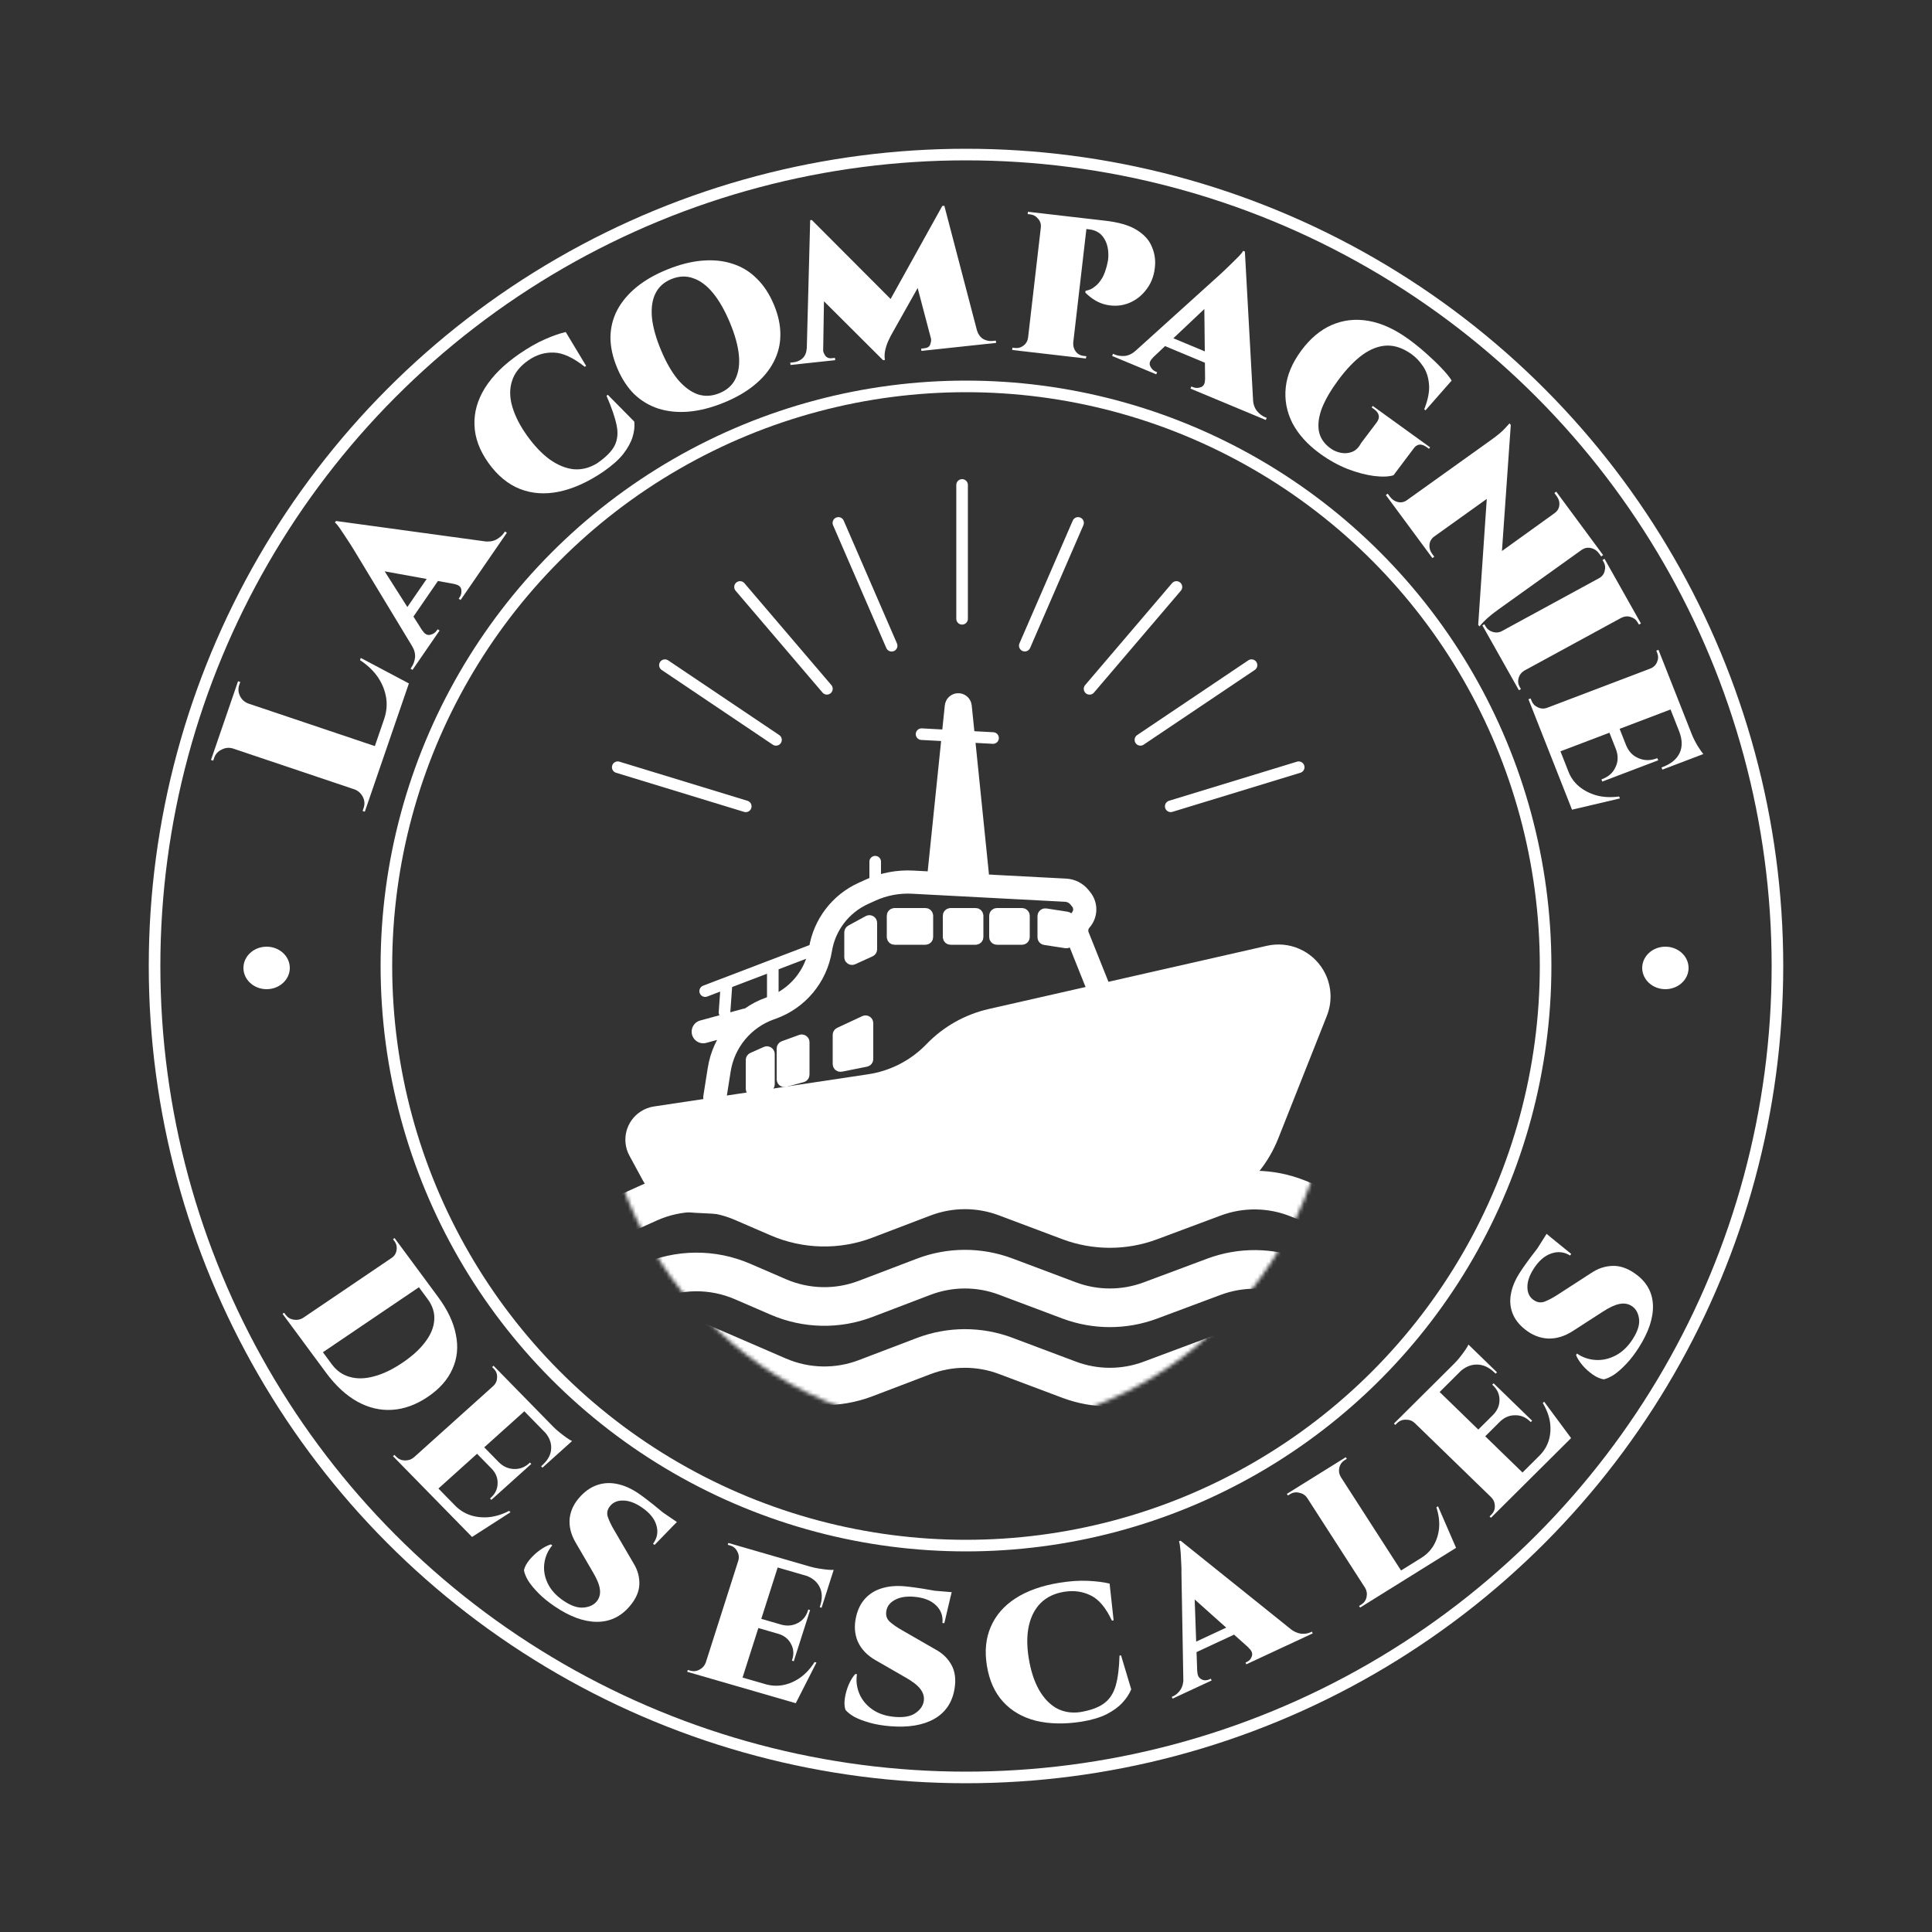 <svg width="500" height="500" viewBox="0 0 500 500" fill="none" xmlns="http://www.w3.org/2000/svg">
<rect x="0" y="0" width="500" height="500" fill="#333333" stroke="none"/>
<circle cx="250" cy="250" r="210" stroke="white" stroke-width="3" stroke-linecap="round" stroke-linejoin="round"/>
<circle cx="250" cy="250" r="150" stroke="white" stroke-width="3" stroke-linecap="round" stroke-linejoin="round"/>
<ellipse cx="69" cy="250.5" rx="6" ry="5.5" fill="white"/>
<ellipse cx="431" cy="250.5" rx="6" ry="5.5" fill="white"/>
<line x1="159.873" y1="198.555" x2="193.004" y2="208.679" stroke="white" stroke-width="3" stroke-linecap="round"/>
<line x1="172.082" y1="172.144" x2="200.828" y2="191.478" stroke="white" stroke-width="3" stroke-linecap="round"/>
<line x1="191.516" y1="151.907" x2="214.004" y2="178.259" stroke="white" stroke-width="3" stroke-linecap="round"/>
<line x1="216.973" y1="135.331" x2="230.755" y2="167.115" stroke="white" stroke-width="3" stroke-linecap="round"/>
<line x1="1.5" y1="-1.5" x2="36.143" y2="-1.5" transform="matrix(-0.956 0.292 0.292 0.956 337.975 199.551)" stroke="white" stroke-width="3" stroke-linecap="round"/>
<line x1="1.5" y1="-1.5" x2="36.143" y2="-1.5" transform="matrix(-0.83 0.558 0.558 0.83 325.975 172.551)" stroke="white" stroke-width="3" stroke-linecap="round"/>
<line x1="1.5" y1="-1.5" x2="36.143" y2="-1.5" transform="matrix(-0.649 0.761 0.761 0.649 306.574 151.739)" stroke="white" stroke-width="3" stroke-linecap="round"/>
<line x1="1.5" y1="-1.5" x2="36.143" y2="-1.5" transform="matrix(-0.398 0.917 0.917 0.398 280.975 134.551)" stroke="white" stroke-width="3" stroke-linecap="round"/>
<line x1="248.988" y1="125.5" x2="248.988" y2="160.143" stroke="white" stroke-width="3" stroke-linecap="round"/>
<path d="M168.93 303.924L165.535 297.669C164.107 295.04 164.958 291.754 167.482 290.148C168.153 289.721 168.906 289.439 169.693 289.321L225.14 280.983C231.534 280.021 237.431 276.975 241.916 272.318C245.885 268.196 250.973 265.324 256.553 264.056L328.546 247.694C332.987 246.685 337.572 248.66 339.889 252.581C341.536 255.369 341.802 258.762 340.608 261.772L328.01 293.555C323.477 304.991 312.422 312.5 300.121 312.5H287.589C285.866 312.5 284.147 312.352 282.449 312.056L255.403 307.353C252.157 306.788 248.839 306.762 245.584 307.276L215.571 312.015C213.529 312.337 211.459 312.448 209.394 312.345L179.974 310.874C175.332 310.642 171.147 308.008 168.93 303.924Z" fill="white" stroke="white" stroke-width="6" stroke-linecap="round"/>
<path d="M185 284L186.133 276.826C187.284 269.537 192.328 263.461 199.281 260.989L199.728 260.83C206.372 258.468 211.204 252.676 212.337 245.716V245.716C213.376 239.333 217.536 233.893 223.422 231.217L225.329 230.351C228.726 228.806 232.446 228.102 236.173 228.299L275.78 230.383C277.192 230.457 278.505 231.132 279.389 232.236L279.829 232.787C281.083 234.354 281.025 236.597 279.691 238.097V238.097C278.655 239.263 278.366 240.915 278.946 242.364L284 255" stroke="white" stroke-width="6" stroke-linecap="round"/>
<path d="M182 267L193 264" stroke="white" stroke-width="6" stroke-linecap="round"/>
<path d="M188 255L187.5 262M200 250V260.5M182.5 256.5L210 246M226.5 223V227.5" stroke="white" stroke-width="3" stroke-linecap="round"/>
<path d="M224.761 238.403L220.261 240.858C220.1 240.945 220 241.114 220 241.297V247.723C220 248.087 220.376 248.329 220.707 248.179L225.207 246.133C225.385 246.052 225.5 245.874 225.5 245.678V238.842C225.5 238.463 225.094 238.222 224.761 238.403Z" fill="white" stroke="white" stroke-width="3" stroke-linecap="round"/>
<path d="M239.5 236.5H231.5C231.224 236.5 231 236.724 231 237V242.5C231 242.776 231.224 243 231.5 243H239.5C239.776 243 240 242.776 240 242.5V237C240 236.724 239.776 236.5 239.5 236.5Z" fill="white"/>
<path d="M252.5 236.5H246C245.724 236.5 245.5 236.724 245.5 237V242.5C245.5 242.776 245.724 243 246 243H252.5C252.776 243 253 242.776 253 242.5V237C253 236.724 252.776 236.5 252.5 236.5Z" fill="white"/>
<path d="M257.5 242.5V237C257.5 236.724 257.724 236.5 258 236.5H264.5C264.776 236.5 265 236.724 265 237V242.5C265 242.776 264.776 243 264.5 243H258C257.724 243 257.5 242.776 257.5 242.5Z" fill="white"/>
<path d="M270 242.571V237.083C270 236.776 270.273 236.542 270.576 236.589L276.076 237.435C276.32 237.472 276.5 237.682 276.5 237.929V243.417C276.5 243.724 276.227 243.958 275.924 243.911L270.424 243.065C270.18 243.028 270 242.818 270 242.571Z" fill="white"/>
<path d="M239.5 236.5H231.5C231.224 236.5 231 236.724 231 237V242.5C231 242.776 231.224 243 231.5 243H239.5C239.776 243 240 242.776 240 242.5V237C240 236.724 239.776 236.5 239.5 236.5Z" stroke="white" stroke-width="3" stroke-linecap="round"/>
<path d="M252.5 236.5H246C245.724 236.5 245.5 236.724 245.5 237V242.5C245.5 242.776 245.724 243 246 243H252.5C252.776 243 253 242.776 253 242.5V237C253 236.724 252.776 236.5 252.5 236.5Z" stroke="white" stroke-width="3" stroke-linecap="round"/>
<path d="M257.5 242.5V237C257.5 236.724 257.724 236.5 258 236.5H264.5C264.776 236.5 265 236.724 265 237V242.5C265 242.776 264.776 243 264.5 243H258C257.724 243 257.5 242.776 257.5 242.5Z" stroke="white" stroke-width="3" stroke-linecap="round"/>
<path d="M270 242.571V237.083C270 236.776 270.273 236.542 270.576 236.589L276.076 237.435C276.32 237.472 276.5 237.682 276.5 237.929V243.417C276.5 243.724 276.227 243.958 275.924 243.911L270.424 243.065C270.18 243.028 270 242.818 270 242.571Z" stroke="white" stroke-width="3" stroke-linecap="round"/>
<path d="M217 275.39V267.818C217 267.624 217.113 267.447 217.289 267.365L223.789 264.332C224.12 264.177 224.5 264.419 224.5 264.785V274.09C224.5 274.328 224.332 274.534 224.098 274.58L217.598 275.88C217.289 275.942 217 275.706 217 275.39Z" fill="white"/>
<path d="M202.5 279.345V271.35C202.5 271.14 202.632 270.952 202.829 270.88L207.329 269.244C207.655 269.125 208 269.367 208 269.714V278.118C208 278.344 207.849 278.541 207.632 278.6L203.132 279.828C202.813 279.915 202.5 279.675 202.5 279.345Z" fill="white"/>
<path d="M194.5 281.806V274.325C194.5 274.127 194.616 273.948 194.797 273.868L198.297 272.312C198.628 272.166 199 272.408 199 272.769V280.64C199 280.855 198.862 281.046 198.658 281.114L195.158 282.281C194.834 282.389 194.5 282.148 194.5 281.806Z" fill="white"/>
<path d="M217 275.39V267.818C217 267.624 217.113 267.447 217.289 267.365L223.789 264.332C224.12 264.177 224.5 264.419 224.5 264.785V274.09C224.5 274.328 224.332 274.534 224.098 274.58L217.598 275.88C217.289 275.942 217 275.706 217 275.39Z" stroke="white" stroke-width="3" stroke-linecap="round"/>
<path d="M202.5 279.345V271.35C202.5 271.14 202.632 270.952 202.829 270.88L207.329 269.244C207.655 269.125 208 269.367 208 269.714V278.118C208 278.344 207.849 278.541 207.632 278.6L203.132 279.828C202.813 279.915 202.5 279.675 202.5 279.345Z" stroke="white" stroke-width="3" stroke-linecap="round"/>
<path d="M194.5 281.806V274.325C194.5 274.127 194.616 273.948 194.797 273.868L198.297 272.312C198.628 272.166 199 272.408 199 272.769V280.64C199 280.855 198.862 281.046 198.658 281.114L195.158 282.281C194.834 282.389 194.5 282.148 194.5 281.806Z" stroke="white" stroke-width="3" stroke-linecap="round"/>
<path d="M243.054 225.95L247.5 182.848C247.562 182.249 248.434 182.25 248.495 182.848L252.941 226.419C252.972 226.724 252.723 226.985 252.417 226.969L243.525 226.501C243.239 226.486 243.025 226.235 243.054 225.95Z" fill="white" stroke="white" stroke-width="6" stroke-linecap="round"/>
<path d="M238.5 190L257 191" stroke="white" stroke-width="3" stroke-linecap="round"/>
<mask id="mask0_3_116" style="mask-type:alpha" maskUnits="userSpaceOnUse" x="155" y="175" width="190" height="195">
<ellipse cx="250" cy="272.5" rx="95" ry="97.5" fill="#D9D9D9"/>
</mask>
<g mask="url(#mask0_3_116)">
<path d="M180 346.908L201.429 356.177C208.608 359.282 216.715 359.461 224.023 356.676L239.041 350.952C245.878 348.346 253.432 348.329 260.281 350.903L276.678 357.066C283.46 359.615 290.936 359.624 297.724 357.09L325 346.908" stroke="white" stroke-width="10" stroke-linecap="round"/>
<path d="M148.75 340.493L167.914 331.839C175.612 328.363 184.419 328.293 192.171 331.646L201.429 335.651C208.608 338.756 216.715 338.935 224.023 336.149L239.041 330.425C245.878 327.82 253.432 327.802 260.281 330.377L276.678 336.54C283.46 339.089 290.936 339.097 297.724 336.563L314.189 330.417C321.148 327.82 328.823 327.896 335.729 330.632L360.625 340.493" stroke="white" stroke-width="10" stroke-linecap="round"/>
<path d="M148.75 319.967L167.914 311.313C175.612 307.837 184.419 307.767 192.171 311.12L201.429 315.124C208.608 318.229 216.715 318.408 224.023 315.623L239.041 309.899C245.878 307.293 253.432 307.276 260.281 309.85L276.678 316.013C283.46 318.563 290.936 318.571 297.724 316.037L314.189 309.891C321.148 307.293 328.823 307.37 335.729 310.105L360.625 319.967" stroke="white" stroke-width="10" stroke-linecap="round"/>
</g>
<path d="M60.104 180.671L99.911 194.064L95.914 205.696L56.106 192.304L60.104 180.671ZM102.081 178.335L105.761 177.041L99.853 194.234L96.953 193.258L102.081 178.335ZM93.367 170.275L105.819 176.87L101.608 189.127L99.409 186.108C100.033 184.293 100.214 182.475 99.95 180.656C99.662 178.787 98.961 177.011 97.848 175.328C96.697 173.632 95.138 172.137 93.172 170.843L93.367 170.275ZM91.821 204.129L95.973 205.526L94.413 210.065L93.844 209.874C93.844 209.874 93.883 209.76 93.961 209.533C94.052 209.269 94.097 209.136 94.097 209.136C94.436 208.153 94.38 207.206 93.932 206.295C93.458 205.334 92.735 204.669 91.763 204.299L91.821 204.129ZM60.316 193.53L60.258 193.7C59.259 193.407 58.295 193.504 57.366 193.993C56.411 194.432 55.765 195.143 55.427 196.127C55.427 196.127 55.382 196.259 55.291 196.524C55.213 196.751 55.174 196.864 55.174 196.864L54.605 196.673L56.165 192.134L60.316 193.53ZM64.196 182.238L60.045 180.842L61.605 176.302L62.174 176.493C62.161 176.531 62.115 176.664 62.037 176.891C61.959 177.118 61.92 177.231 61.92 177.231C61.582 178.215 61.65 179.187 62.123 180.148C62.572 181.059 63.282 181.699 64.255 182.068L64.196 182.238Z" fill="white"/>
<path d="M86.954 134.832L128.955 140.575L121.234 151.795L96.243 147.262L86.954 134.832ZM109.328 163.173C109.909 164.092 110.574 164.465 111.324 164.293C112.073 164.121 112.641 163.755 113.026 163.195L113.264 162.849L113.763 163.183L106.757 173.365L106.258 173.031C106.258 173.031 106.304 172.965 106.394 172.834C106.485 172.702 106.53 172.636 106.53 172.636C106.984 171.977 107.277 171.162 107.41 170.193C107.51 169.201 107.243 168.179 106.607 167.127L109.328 163.173ZM86.954 134.832L94.547 139.989L111.335 166.394L108.58 170.398L91.543 142.238C91.302 141.883 90.989 141.385 90.606 140.743C90.189 140.079 89.739 139.392 89.255 138.684C88.761 137.92 88.295 137.222 87.855 136.591C87.416 135.959 87.024 135.505 86.681 135.227L86.954 134.832ZM112.364 147.011L114.608 148.513L106.139 160.821L103.896 159.319L112.364 147.011ZM117.592 151.161L125.21 140.089C126.458 140.251 127.531 140.103 128.429 139.645C129.293 139.165 129.952 138.595 130.406 137.936C130.406 137.936 130.451 137.87 130.542 137.739C130.633 137.607 130.678 137.541 130.678 137.541L131.176 137.875L119.205 155.274L118.706 154.94L118.978 154.545C119.364 153.984 119.499 153.329 119.384 152.578C119.27 151.828 118.672 151.355 117.592 151.161Z" fill="white"/>
<path d="M157.307 102.178L164.156 109.116C164.288 110.337 164.143 111.651 163.72 113.058C163.298 114.466 162.487 115.948 161.287 117.503C160.096 119.003 158.364 120.536 156.091 122.102C152.181 124.747 148.392 126.458 144.724 127.236C141.09 127.992 137.715 127.767 134.6 126.561C131.462 125.323 128.722 123.058 126.38 119.766C124.108 116.572 122.913 113.34 122.796 110.069C122.655 106.767 123.556 103.548 125.498 100.413C127.473 97.255 130.437 94.315 134.39 91.592C136.762 89.959 138.998 88.686 141.098 87.774C143.197 86.862 144.97 86.248 146.414 85.933L151.684 94.687L151.338 94.925C148.316 92.539 145.653 91.314 143.349 91.249C141.022 91.152 138.838 91.807 136.795 93.214C134.555 94.757 133.121 96.57 132.493 98.654C131.842 100.706 131.882 102.936 132.614 105.346C133.323 107.723 134.571 110.166 136.356 112.676C138.234 115.316 140.198 117.387 142.248 118.889C144.33 120.368 146.408 121.22 148.481 121.443C150.564 121.611 152.579 121.097 154.526 119.902C156.799 118.336 158.313 116.807 159.068 115.316C159.833 113.769 160 112.003 159.569 110.017C159.148 107.976 158.279 105.442 156.961 102.416L157.307 102.178Z" fill="white"/>
<path d="M172.735 69.725C175.925 68.439 178.925 67.681 181.735 67.454C184.582 67.212 187.185 67.477 189.546 68.25C191.944 69.008 194.036 70.277 195.821 72.059C197.644 73.825 199.134 76.092 200.291 78.86C201.433 81.591 201.988 84.213 201.956 86.728C201.945 89.19 201.358 91.518 200.195 93.713C199.069 95.892 197.407 97.878 195.208 99.67C193.047 101.447 190.371 102.979 187.181 104.266C184.027 105.538 181.027 106.295 178.181 106.537C175.371 106.765 172.767 106.499 170.369 105.742C168.009 104.969 165.925 103.717 164.117 101.988C162.332 100.207 160.868 97.951 159.726 95.22C158.569 92.452 157.988 89.819 157.983 87.319C158.015 84.805 158.594 82.458 159.72 80.279C160.884 78.084 162.546 76.099 164.707 74.321C166.906 72.529 169.582 70.997 172.735 69.725ZM186.139 101.775C188.105 100.982 189.498 99.752 190.318 98.084C191.16 96.365 191.459 94.282 191.216 91.835C190.958 89.352 190.181 86.56 188.884 83.46C187.572 80.324 186.12 77.783 184.526 75.838C182.932 73.893 181.228 72.618 179.414 72.013C177.622 71.355 175.743 71.423 173.777 72.216C171.848 72.994 170.462 74.243 169.621 75.962C168.801 77.63 168.501 79.713 168.723 82.211C168.981 84.695 169.766 87.505 171.078 90.642C172.374 93.742 173.819 96.264 175.413 98.209C177.028 100.102 178.732 101.377 180.524 102.034C182.338 102.639 184.21 102.553 186.139 101.775Z" fill="white"/>
<path d="M243.857 53.308L245.196 60.828L230.531 86.901C230.531 86.901 230.369 87.241 230.043 87.919C229.713 88.558 229.422 89.354 229.168 90.306C228.914 91.259 228.861 92.21 229.009 93.159L228.532 93.211L224.613 87.959L243.857 53.308ZM209.826 90.149L210.247 93.846L204.58 94.454L204.512 93.858C204.551 93.853 204.691 93.838 204.929 93.813C205.168 93.787 205.287 93.774 205.287 93.774C206.242 93.672 207.048 93.324 207.705 92.731C208.357 92.097 208.706 91.275 208.752 90.265L209.826 90.149ZM213.023 90.651C213.02 90.973 213.191 91.418 213.537 91.984C213.923 92.546 214.494 92.786 215.25 92.705L216.085 92.615L216.153 93.212L212.454 93.609L212.725 90.683L213.023 90.651ZM209.673 56.977L210.091 56.932L213.47 63.811L212.991 93.551L208.696 94.012L209.673 56.977ZM210.091 56.932L231.357 78.244L228.532 93.211L210.55 75.288L210.091 56.932ZM244.394 53.251L253.797 89.171L241.686 90.471L237.434 74.333L243.857 53.308L244.394 53.251ZM251.706 85.655L252.839 85.533C253.151 86.505 253.677 87.233 254.416 87.717C255.191 88.157 256.016 88.33 256.891 88.236C256.891 88.236 257.03 88.221 257.308 88.191C257.587 88.161 257.726 88.146 257.726 88.146L257.794 88.742L252.126 89.351L251.706 85.655ZM240.943 87.654L241.241 87.623L242.164 90.42L238.465 90.817L238.397 90.221L239.232 90.131C240.067 90.041 240.573 89.706 240.748 89.124C240.959 88.498 241.024 88.008 240.943 87.654Z" fill="white"/>
<path d="M280.872 56.523L286.058 57.122C289.515 57.522 292.184 58.293 294.065 59.437C295.945 60.581 297.238 61.938 297.942 63.509C298.685 65.085 299.02 66.714 298.946 68.397C298.825 70.839 298.141 72.914 296.896 74.623C295.691 76.336 294.157 77.588 292.294 78.379C290.475 79.135 288.541 79.314 286.494 78.916C284.485 78.523 282.615 77.462 280.883 75.731L280.938 75.254C280.938 75.254 281.062 75.228 281.309 75.176C281.557 75.124 281.871 75.02 282.252 74.863C282.677 74.67 283.113 74.378 283.561 73.987C284.049 73.601 284.513 73.07 284.953 72.397C285.433 71.727 285.837 70.848 286.165 69.758C286.348 69.216 286.492 68.668 286.596 68.117C286.74 67.57 286.815 67.095 286.822 66.693C286.937 64.653 286.567 62.98 285.712 61.673C284.901 60.331 283.621 59.559 281.873 59.356L281.038 59.26C281.038 59.26 281.024 59.037 280.995 58.591C280.966 58.144 280.937 57.698 280.909 57.252C280.884 56.766 280.872 56.523 280.872 56.523ZM281.468 56.592L277.327 92.353L265.645 91.002L269.786 55.241L281.468 56.592ZM266.252 87.328L265.704 91.009L261.949 90.575L262.018 89.979C262.098 89.988 262.197 90 262.316 90.014C262.475 90.032 262.595 90.046 262.674 90.055C263.509 90.151 264.258 89.936 264.923 89.409C265.588 88.882 265.972 88.181 266.073 87.307L266.252 87.328ZM269.477 58.95L269.358 58.937C269.464 58.023 269.231 57.251 268.66 56.621C268.133 55.956 267.452 55.575 266.618 55.479C266.538 55.47 266.419 55.456 266.26 55.438C266.141 55.424 266.041 55.413 265.962 55.403L266.031 54.807L269.786 55.241L269.477 58.95ZM277.636 88.644L277.755 88.657C277.693 89.536 277.906 90.306 278.394 90.966C278.881 91.626 279.582 92.009 280.495 92.115C280.575 92.124 280.674 92.136 280.793 92.15C280.952 92.168 281.072 92.182 281.151 92.191L281.022 92.78L277.267 92.346L277.636 88.644Z" fill="white"/>
<path d="M322.176 65.101L324.49 107.08L311.918 101.84L311.645 76.637L322.176 65.101ZM298.394 92.564C297.595 93.315 297.352 94.037 297.665 94.731C297.978 95.424 298.448 95.902 299.076 96.163L299.464 96.325L299.228 96.877L287.819 92.122L288.055 91.57C288.055 91.57 288.129 91.601 288.276 91.663C288.424 91.724 288.498 91.755 288.498 91.755C289.236 92.063 290.098 92.184 291.083 92.117C292.084 92.014 293.044 91.548 293.963 90.718L298.394 92.564ZM322.176 65.101L318.519 73.521L295.588 95.165L291.102 93.295L315.722 71.056C316.027 70.749 316.46 70.345 317.022 69.843C317.6 69.303 318.194 68.728 318.803 68.115C319.465 67.481 320.066 66.886 320.607 66.332C321.148 65.777 321.524 65.305 321.733 64.916L322.176 65.101ZM314.963 92.254L313.904 94.738L300.114 88.991L301.173 86.507L314.963 92.254ZM311.852 98.173L324.258 103.343C324.335 104.588 324.686 105.601 325.31 106.381C325.949 107.124 326.638 107.65 327.377 107.958C327.377 107.958 327.451 107.988 327.598 108.05C327.746 108.112 327.82 108.142 327.82 108.142L327.584 108.694L308.09 100.57L308.325 100.018L308.768 100.203C309.396 100.464 310.07 100.463 310.791 100.201C311.512 99.938 311.866 99.262 311.852 98.173Z" fill="white"/>
<path d="M364.472 87.727C365.964 88.803 367.461 90.008 368.963 91.339C370.498 92.694 371.867 94.003 373.071 95.267C374.275 96.53 375.147 97.604 375.687 98.487L368.927 106.186L368.587 105.94C369.6 103.367 370.009 101.171 369.814 99.353C369.643 97.503 369.117 95.964 368.235 94.735C367.41 93.498 366.446 92.482 365.344 91.686C363.203 90.141 361.07 89.39 358.946 89.435C356.853 89.502 354.743 90.298 352.617 91.821C350.546 93.336 348.462 95.506 346.365 98.333C344.458 100.903 343.056 103.295 342.16 105.509C341.296 107.746 341.018 109.765 341.325 111.566C341.657 113.334 342.666 114.827 344.352 116.045C345.163 116.63 346.072 117.015 347.08 117.201C348.089 117.386 349.054 117.293 349.976 116.923C350.898 116.553 351.648 115.811 352.225 114.699L356.278 109.337C356.755 108.695 356.934 108.085 356.816 107.506C356.697 106.927 356.314 106.403 355.665 105.935L354.984 105.444L355.27 105.058L370.108 115.77L369.821 116.155L369.238 115.734C367.811 114.704 366.653 114.854 365.764 116.186L360.638 122.993C359.402 123.383 357.712 123.445 355.568 123.18C353.48 122.906 351.212 122.305 348.764 121.376C346.339 120.414 343.975 119.103 341.673 117.44C338.43 115.099 336.033 112.456 334.482 109.512C332.988 106.558 332.411 103.478 332.75 100.269C333.089 97.061 334.438 93.867 336.798 90.687C339.11 87.571 341.738 85.373 344.68 84.093C347.678 82.805 350.851 82.456 354.198 83.047C357.544 83.638 360.969 85.198 364.472 87.727Z" fill="white"/>
<path d="M390.988 109.993L387.679 157.213L382.557 161.689L385.768 114.539L390.988 109.993ZM364.218 129.591L361.29 131.686L358.652 128.114L359.14 127.765C359.14 127.765 359.235 127.894 359.425 128.151C359.615 128.409 359.71 128.537 359.71 128.537C360.257 129.277 360.948 129.742 361.784 129.931C362.619 130.12 363.395 129.958 364.111 129.446L364.218 129.591ZM371.098 138.905C370.406 139.449 370.023 140.142 369.947 140.983C369.872 141.823 370.096 142.597 370.619 143.305C370.619 143.305 370.714 143.434 370.904 143.691C371.094 143.949 371.189 144.077 371.189 144.077L370.701 144.427L368.099 140.903L371.027 138.809L371.098 138.905ZM390.988 109.993L387.786 126.964L368.17 141L361.183 131.541L385.922 113.839C387.581 112.652 388.779 111.648 389.514 110.826C390.283 109.981 390.667 109.559 390.667 109.559L390.988 109.993ZM412.313 140.176L387.769 157.738C386.598 158.576 385.641 159.334 384.899 160.013C384.19 160.668 383.676 161.184 383.357 161.559C383.038 161.935 382.878 162.123 382.878 162.123L382.557 161.689L386.588 144.124L405.29 130.669L412.313 140.176ZM409.314 142.175L412.242 140.08L414.88 143.651L414.392 144C414.392 144 414.285 143.855 414.071 143.566C413.881 143.308 413.786 143.18 413.786 143.18C413.263 142.472 412.584 142.023 411.748 141.835C410.912 141.646 410.125 141.791 409.385 142.271L409.314 142.175ZM402.362 132.764C403.078 132.251 403.473 131.575 403.549 130.734C403.648 129.926 403.424 129.152 402.877 128.412C402.877 128.412 402.77 128.267 402.556 127.977C402.366 127.72 402.271 127.591 402.271 127.591L402.759 127.242L405.397 130.813L402.469 132.908L402.362 132.764Z" fill="white"/>
<path d="M422.847 158.117L391.229 175.33L385.459 165.083L417.077 147.87L422.847 158.117ZM388.815 163.462L385.547 165.24L383.634 161.842L384.161 161.555C384.161 161.555 384.21 161.642 384.308 161.817C384.406 161.991 384.465 162.095 384.485 162.13C384.877 162.827 385.484 163.294 386.305 163.53C387.146 163.8 387.953 163.725 388.726 163.305L388.815 163.462ZM394.438 173.447L394.497 173.552C393.743 174.007 393.25 174.64 393.018 175.45C392.785 176.259 392.875 177.03 393.287 177.762C393.287 177.762 393.336 177.849 393.434 178.023C393.533 178.198 393.592 178.302 393.611 178.337L393.084 178.624L391.171 175.226L394.438 173.447ZM419.521 159.791L422.788 158.012L424.673 161.358L424.146 161.645C424.146 161.645 424.097 161.558 423.999 161.384C423.92 161.244 423.871 161.157 423.851 161.122C423.439 160.39 422.822 159.906 422.001 159.671C421.215 159.416 420.408 159.491 419.58 159.896L419.521 159.791ZM413.898 149.805L413.81 149.649C414.618 149.209 415.111 148.576 415.289 147.751C415.521 146.941 415.441 146.188 415.049 145.49C415.029 145.456 414.97 145.351 414.872 145.177C414.774 145.003 414.725 144.915 414.725 144.915L415.252 144.628L417.165 148.027L413.898 149.805Z" fill="white"/>
<path d="M434.915 182.631L401.265 195.425L396.95 184.486L430.599 171.692L434.915 182.631ZM408.491 206.221L406.792 209.435L401.221 195.314L403.801 194.333L408.491 206.221ZM423.251 199.005L420.615 200.007L416.476 189.514L419.112 188.512L423.251 199.005ZM439.979 195.469L437.399 196.449L432.291 183.501L434.871 182.52L439.979 195.469ZM419.23 206.631L406.836 209.546L402.74 199.165L405.959 199.803C406.531 201.254 407.429 202.495 408.654 203.528C409.93 204.583 411.439 205.357 413.181 205.85C414.961 206.329 416.911 206.422 419.031 206.129L419.23 206.631ZM420.727 199.964L414.67 202.267L414.45 201.709L414.674 201.624C416.319 200.998 417.46 199.965 418.096 198.526C418.784 197.109 418.824 195.575 418.215 193.923L418.327 193.88L420.727 199.964ZM429.14 196.766L423.139 199.047L420.739 192.964L420.851 192.921C421.534 194.544 422.616 195.652 424.097 196.244C425.592 196.874 427.162 196.876 428.807 196.25L428.92 196.208L429.14 196.766ZM437.511 196.407L430.221 199.179L430 198.621L430.281 198.514C432.449 197.69 433.912 196.492 434.668 194.921C435.424 193.349 435.402 191.496 434.603 189.361L434.715 189.318L437.511 196.407ZM440.82 195.149L439.474 195.661L437.799 189.943C438.196 190.948 438.707 191.973 439.335 193.018C440.014 194.086 440.509 194.796 440.82 195.149ZM400.493 183.331L396.994 184.597L395.562 180.969L396.123 180.756C396.123 180.756 396.16 180.849 396.233 181.035C396.307 181.221 396.351 181.333 396.365 181.37C396.674 182.152 397.218 182.715 397.999 183.06C398.795 183.442 399.604 183.476 400.427 183.164L400.493 183.331ZM427.132 173.203L427.066 173.035C427.926 172.708 428.519 172.14 428.845 171.332C429.186 170.56 429.202 169.784 428.894 169.003C428.879 168.965 428.835 168.854 428.762 168.668C428.688 168.482 428.651 168.389 428.651 168.389L429.212 168.176L430.643 171.803L427.132 173.203Z" fill="white"/>
<path d="M113.364 335.637C115.841 338.988 117.381 342.249 117.985 345.42C118.636 348.599 118.337 351.556 117.088 354.293C115.886 357.037 113.767 359.438 110.731 361.493C107.695 363.549 104.611 364.672 101.48 364.862C98.396 365.06 95.383 364.345 92.441 362.717C89.546 361.098 86.86 358.612 84.384 355.262L76.836 345.048L78.876 343.606C79.827 344.893 80.679 346.045 81.432 347.064C82.185 348.083 82.838 348.967 83.393 349.718C83.948 350.469 84.403 351.085 84.76 351.568C85.136 352.077 85.414 352.452 85.592 352.694C85.77 352.935 85.859 353.056 85.859 353.056C87.108 354.744 88.664 355.842 90.53 356.349C92.415 356.882 94.51 356.831 96.815 356.196C99.139 355.587 101.599 354.404 104.193 352.647C106.788 350.89 108.772 349.064 110.146 347.168C111.539 345.3 112.287 343.426 112.389 341.546C112.511 339.694 111.948 337.923 110.7 336.235C110.7 336.235 110.601 336.101 110.403 335.832C110.225 335.591 109.937 335.202 109.541 334.666C109.165 334.157 108.689 333.514 108.115 332.736C107.54 331.959 106.857 331.034 106.064 329.962C105.292 328.916 104.41 327.723 103.419 326.383L105.49 324.981L113.364 335.637ZM110.482 331.737L81.501 351.361L75.409 343.118L104.39 323.493L110.482 331.737ZM78.521 341.192L75.499 343.238L73.121 340.022L73.535 339.741C73.535 339.741 73.595 339.822 73.713 339.983C73.852 340.17 73.921 340.264 73.921 340.264C74.437 340.961 75.121 341.383 75.974 341.529C76.875 341.683 77.694 341.53 78.432 341.071L78.521 341.192ZM101.457 325.661L101.368 325.54C102.085 325.054 102.504 324.388 102.625 323.542C102.773 322.678 102.589 321.897 102.074 321.2C102.074 321.2 102.015 321.12 101.896 320.959C101.777 320.798 101.718 320.718 101.718 320.718L102.102 320.397L104.479 323.614L101.457 325.661Z" fill="white"/>
<path d="M137.592 363.533L111.566 386.935L104.396 379.61L130.422 356.208L137.592 363.533ZM122.555 394.521L122.057 397.655L111.461 386.828L113.357 385.123L122.555 394.521ZM133.261 382.677L131.402 384.349L123.358 376.13L125.217 374.458L133.261 382.677ZM147.384 373.539L145.488 375.244L135.591 365.131L137.487 363.426L147.384 373.539ZM132.117 391.364L122.162 397.763L114.608 390.044L117.763 389.625C118.882 390.769 120.18 391.595 121.657 392.104C123.181 392.614 124.801 392.793 126.515 392.64C128.254 392.464 130.005 391.92 131.767 391.007L132.117 391.364ZM131.476 384.282L127.163 388.16L126.814 387.803L127 387.635C128.164 386.588 128.757 385.361 128.778 383.954C128.847 382.548 128.346 381.274 127.275 380.132L127.35 380.065L131.476 384.282ZM137.499 378.866L133.187 382.744L129.06 378.527L129.134 378.461C130.255 379.558 131.561 380.131 133.052 380.178C134.543 380.226 135.859 379.714 137.001 378.643L137.15 378.509L137.499 378.866ZM145.599 375.144L140.394 379.824L140.044 379.467L140.342 379.199C141.829 377.862 142.598 376.409 142.648 374.842C142.722 373.252 142.061 371.719 140.664 370.243L140.738 370.177L145.599 375.144ZM148.053 372.937L146.975 373.907L143.117 369.179C143.63 369.703 144.204 370.218 144.837 370.723C145.495 371.252 146.118 371.721 146.706 372.133C147.295 372.544 147.744 372.812 148.053 372.937ZM107.215 377.276L104.501 379.717L101.703 376.858L102.075 376.524C102.075 376.524 102.145 376.595 102.285 376.738C102.448 376.905 102.53 376.988 102.53 376.988C103.136 377.608 103.872 377.931 104.738 377.959C105.652 377.988 106.443 377.725 107.11 377.169L107.215 377.276ZM127.813 358.755L127.708 358.648C128.329 358.045 128.641 357.316 128.645 356.463C128.696 355.61 128.418 354.874 127.812 354.255C127.812 354.255 127.731 354.172 127.567 354.005C127.428 353.862 127.358 353.791 127.358 353.791L127.729 353.456L130.527 356.315L127.813 358.755Z" fill="white"/>
<path d="M165.284 386.531C165.89 386.945 166.682 387.526 167.66 388.276C168.638 389.025 169.638 389.829 170.66 390.689C171.701 391.521 172.594 392.273 173.34 392.944C174.106 393.589 174.573 394.049 174.742 394.325L169.411 399.82L168.998 399.538C170.092 398.067 170.385 396.472 169.878 394.754C169.399 393.054 168.141 391.509 166.104 390.117C164.425 388.97 162.852 388.378 161.384 388.343C159.936 388.282 158.802 388.717 157.984 389.651C157.185 390.557 156.959 391.532 157.304 392.575C157.677 393.636 158.203 394.742 158.883 395.893L164.007 404.659C165.051 406.381 165.536 408.185 165.462 410.071C165.388 411.957 164.556 413.829 162.967 415.687C160.646 418.418 157.777 419.765 154.359 419.729C150.988 419.685 147.349 418.327 143.441 415.656C141.845 414.566 140.489 413.458 139.375 412.333C138.26 411.208 137.375 410.139 136.717 409.125C136.108 408.103 135.734 407.182 135.597 406.362C135.791 405.487 136.274 404.586 137.045 403.661C137.816 402.735 138.701 401.908 139.7 401.179C140.746 400.441 141.698 399.942 142.556 399.682L142.928 399.936C141.811 401.27 141.129 402.801 140.882 404.528C140.636 406.256 140.912 407.978 141.711 409.694C142.51 411.41 143.873 412.926 145.8 414.243C147.781 415.597 149.538 416.192 151.07 416.029C152.63 415.885 153.788 415.305 154.544 414.288C155.18 413.432 155.413 412.421 155.242 411.256C155.099 410.109 154.501 408.652 153.45 406.884L148.988 399.236C147.726 397.083 147.211 394.956 147.445 392.856C147.705 390.775 148.665 388.87 150.325 387.14C151.672 385.72 153.155 384.757 154.776 384.252C156.398 383.746 158.081 383.686 159.828 384.073C161.621 384.451 163.44 385.271 165.284 386.531ZM175.182 393.9L174.432 394.658L168.446 390.568L169.073 389.725L175.182 393.9Z" fill="white"/>
<path d="M202.038 403.236L191.394 436.578L181.549 433.728L192.193 400.386L202.038 403.236ZM204.657 437.764L205.803 440.749L191.25 436.536L192.026 434.107L204.657 437.764ZM207.923 422.11L207.162 424.492L196.116 421.294L196.876 418.913L207.923 422.11ZM215.486 407.129L214.711 409.558L201.119 405.623L201.894 403.194L215.486 407.129ZM211.3 430.269L205.947 440.791L195.573 437.788L198.077 435.859C199.614 436.304 201.145 436.383 202.671 436.096C204.239 435.787 205.722 435.141 207.12 434.158C208.528 433.143 209.761 431.8 210.819 430.13L211.3 430.269ZM207.193 424.397L205.429 429.922L204.949 429.783L205.025 429.545C205.501 428.052 205.395 426.686 204.707 425.446C204.06 424.184 202.99 423.319 201.495 422.851L201.526 422.756L207.193 424.397ZM209.656 416.68L207.892 422.206L202.225 420.565L202.255 420.47C203.77 420.874 205.181 420.727 206.488 420.03C207.795 419.333 208.671 418.234 209.115 416.732L209.176 416.541L209.656 416.68ZM214.756 409.415L212.627 416.084L212.147 415.944L212.269 415.563C212.877 413.658 212.809 412.008 212.065 410.613C211.331 409.187 209.993 408.175 208.05 407.578L208.08 407.482L214.756 409.415ZM215.76 406.271L215.319 407.653L209.627 405.433C210.331 405.636 211.083 405.802 211.882 405.929C212.713 406.066 213.484 406.168 214.197 406.235C214.91 406.303 215.431 406.315 215.76 406.271ZM182.803 430.292L181.693 433.769L177.85 432.657L178.002 432.181C178.002 432.181 178.098 432.209 178.291 432.264C178.515 432.329 178.627 432.362 178.627 432.362C179.459 432.603 180.255 432.521 181.014 432.116C181.815 431.689 182.363 431.067 182.659 430.251L182.803 430.292ZM191.227 403.904L191.083 403.863C191.314 403.028 191.217 402.236 190.791 401.489C190.407 400.719 189.799 400.213 188.967 399.972C188.967 399.972 188.855 399.94 188.631 399.875C188.438 399.819 188.342 399.791 188.342 399.791L188.494 399.315L192.337 400.427L191.227 403.904Z" fill="white"/>
<path d="M234.043 410.524C234.774 410.586 235.751 410.701 236.973 410.87C238.195 411.039 239.464 411.245 240.78 411.489C242.099 411.7 243.25 411.913 244.233 412.129C245.22 412.312 245.856 412.482 246.142 412.639L244.398 420.069L243.9 420.027C244.081 418.203 243.514 416.667 242.198 415.42C240.915 414.176 239.044 413.451 236.586 413.245C234.56 413.076 232.909 413.339 231.634 414.035C230.362 414.698 229.616 415.639 229.394 416.858C229.176 418.044 229.482 419.006 230.313 419.745C231.177 420.486 232.195 421.19 233.368 421.856L242.255 426.964C244.033 427.948 245.374 429.281 246.279 430.962C247.184 432.643 247.433 434.688 247.026 437.095C246.44 440.625 244.675 443.22 241.73 444.88C238.821 446.51 235.009 447.128 230.292 446.733C228.365 446.572 226.636 446.277 225.105 445.848C223.573 445.419 222.266 444.925 221.182 444.366C220.136 443.777 219.343 443.159 218.805 442.512C218.522 441.652 218.473 440.628 218.658 439.44C218.843 438.251 219.176 437.092 219.657 435.961C220.174 434.8 220.733 433.894 221.334 433.242L221.782 433.279C221.511 434.996 221.713 436.668 222.389 438.297C223.064 439.925 224.185 441.29 225.75 442.39C227.315 443.491 229.26 444.139 231.585 444.333C233.977 444.533 235.787 444.183 237.015 443.282C238.277 442.384 238.97 441.305 239.096 440.044C239.201 438.983 238.882 437.986 238.137 437.054C237.426 436.125 236.166 435.151 234.358 434.13L226.613 429.67C224.426 428.417 222.894 426.817 222.016 424.87C221.171 422.927 221.015 420.79 221.548 418.46C221.972 416.556 222.748 414.982 223.876 413.738C225.005 412.495 226.416 411.609 228.11 411.082C229.84 410.524 231.818 410.338 234.043 410.524ZM246.301 412.051L246.047 413.083L238.823 412.479L238.926 411.434L246.301 412.051Z" fill="white"/>
<path d="M290.123 428.402L292.76 437.192C292.278 438.385 291.519 439.539 290.484 440.653C289.482 441.761 288.107 442.762 286.36 443.654C284.641 444.508 282.482 445.147 279.883 445.57C275.469 446.255 271.522 446.171 268.041 445.319C264.588 444.429 261.774 442.793 259.599 440.412C257.424 438.03 256.025 434.915 255.402 431.065C254.795 427.314 255.132 423.966 256.411 421.022C257.685 418.045 259.82 415.587 262.816 413.647C265.811 411.708 269.579 410.368 274.119 409.629C276.882 409.179 279.371 409.01 281.584 409.123C283.83 409.23 285.692 409.468 287.169 409.835L288.201 419.343L287.757 419.415C286.206 416.088 284.386 413.918 282.297 412.908C280.204 411.864 277.89 411.548 275.357 411.96C272.922 412.357 270.932 413.306 269.385 414.807C267.871 416.303 266.837 418.261 266.284 420.682C265.73 423.102 265.714 425.925 266.235 429.149C266.757 432.374 267.635 435.085 268.868 437.282C270.096 439.446 271.604 441.041 273.391 442.068C275.205 443.055 277.236 443.4 279.484 443.102C282.149 442.668 284.207 441.928 285.658 440.881C287.11 439.834 288.131 438.317 288.721 436.33C289.306 434.31 289.641 431.688 289.728 428.466L290.123 428.402Z" fill="white"/>
<path d="M305.519 398.72L336.744 423.779L325.865 428.844L307.117 412.094L305.519 398.72ZM309.865 432.599C309.881 433.326 310.066 433.865 310.419 434.216C310.772 434.566 311.188 434.777 311.666 434.849C312.16 434.876 312.588 434.805 312.951 434.636L313.359 434.447L313.575 434.897L303.467 439.604L303.251 439.153C303.251 439.153 303.326 439.118 303.477 439.047C303.598 438.991 303.659 438.963 303.659 438.963C304.354 438.639 304.963 438.098 305.486 437.34C306.025 436.537 306.291 435.513 306.284 434.266L309.865 432.599ZM305.519 398.72L308.896 405.751L309.975 436.408L306.303 438.118L305.753 406.828C305.774 406.487 305.768 405.975 305.736 405.292C305.719 404.564 305.681 403.792 305.621 402.974C305.591 402.142 305.531 401.361 305.439 400.632C305.378 399.888 305.269 399.314 305.111 398.909L305.519 398.72ZM320.232 419.886L321.314 422.139L308.486 428.112L307.404 425.858L320.232 419.886ZM323.1 426.436L333.798 421.456C334.802 422.238 335.775 422.686 336.717 422.799C337.644 422.882 338.455 422.762 339.15 422.438C339.15 422.438 339.211 422.41 339.331 422.354C339.452 422.297 339.513 422.269 339.513 422.269L339.729 422.72L322.55 430.719L322.334 430.268L322.742 430.078C323.346 429.797 323.759 429.31 323.982 428.618C324.22 427.882 323.926 427.155 323.1 426.436Z" fill="white"/>
<path d="M345.014 379.162L363.966 408.586L355.264 414.003L336.312 384.578L345.014 379.162ZM373.622 399.572L376.701 400.659L363.839 408.666L362.458 406.522L373.622 399.572ZM372.16 389.824L376.828 400.58L367.659 406.287L367.807 403.192C369.165 402.347 370.235 401.269 371.016 399.958C371.807 398.602 372.281 397.09 372.436 395.423C372.573 393.728 372.34 391.95 371.735 390.088L372.16 389.824ZM353.415 410.855L355.392 413.924L351.996 416.038L351.725 415.617C351.725 415.617 351.81 415.564 351.98 415.459C352.178 415.335 352.277 415.274 352.277 415.274C353.013 414.816 353.473 414.176 353.657 413.354C353.852 412.487 353.729 411.681 353.288 410.934L353.415 410.855ZM338.416 387.568L338.289 387.647C337.791 386.936 337.111 386.496 336.248 386.326C335.396 386.11 334.602 386.232 333.866 386.69C333.866 386.69 333.767 386.751 333.569 386.875C333.399 386.98 333.314 387.033 333.314 387.033L333.044 386.613L336.44 384.499L338.416 387.568ZM346.863 382.309L344.887 379.241L348.282 377.127L348.553 377.547C348.525 377.565 348.426 377.627 348.256 377.732C348.086 377.838 348.001 377.891 348.001 377.891C347.266 378.349 346.8 379.011 346.606 379.879C346.421 380.7 346.549 381.484 346.99 382.23L346.863 382.309Z" fill="white"/>
<path d="M370.748 358.474L395.854 382.86L388.586 390.087L363.48 365.701L370.748 358.474ZM403.243 371.917L406.491 372.283L395.748 382.966L393.919 381.189L403.243 371.917ZM390.632 361.967L392.425 363.709L384.271 371.818L382.478 370.076L390.632 361.967ZM380.676 348.602L382.505 350.379L372.471 360.356L370.642 358.579L380.676 348.602ZM399.623 362.755L406.597 372.177L398.939 379.793L398.386 376.747C399.521 375.618 400.321 374.329 400.788 372.877C401.255 371.379 401.377 369.801 401.153 368.144C400.905 366.463 400.277 364.784 399.269 363.108L399.623 362.755ZM392.354 363.639L396.514 367.68L396.16 368.033L395.98 367.859C394.856 366.767 393.57 366.237 392.12 366.269C390.669 366.254 389.377 366.787 388.242 367.869L388.17 367.799L392.354 363.639ZM386.543 357.995L390.704 362.037L386.52 366.197L386.449 366.127C387.536 364.999 388.075 363.711 388.066 362.262C388.058 360.814 387.48 359.555 386.332 358.487L386.189 358.348L386.543 357.995ZM382.397 350.274L387.418 355.151L387.064 355.504L386.777 355.225C385.342 353.832 383.817 353.14 382.2 353.149C380.56 353.135 379.006 353.834 377.541 355.244L377.469 355.175L382.397 350.274ZM380.03 347.975L381.07 348.985L376.35 352.903C376.87 352.386 377.378 351.811 377.873 351.177C378.393 350.52 378.853 349.898 379.253 349.311C379.654 348.725 379.913 348.279 380.03 347.975ZM386.074 387.439L388.693 389.982L385.856 392.802L385.498 392.454C385.498 392.454 385.569 392.383 385.71 392.242C385.876 392.078 385.959 391.995 385.959 391.995C386.573 391.384 386.878 390.658 386.873 389.817C386.868 388.929 386.566 388.172 385.968 387.544L386.074 387.439ZM366.205 368.139L366.098 368.244C365.453 367.664 364.691 367.388 363.811 367.417C362.932 367.398 362.184 367.695 361.57 368.306C361.57 368.306 361.487 368.388 361.322 368.553C361.18 368.694 361.109 368.764 361.109 368.764L360.75 368.416L363.587 365.595L366.205 368.139Z" fill="white"/>
<path d="M393.236 329.492C393.628 328.872 394.182 328.059 394.897 327.051C395.613 326.043 396.384 325.011 397.21 323.954C398.008 322.879 398.731 321.954 399.379 321.178C399.998 320.385 400.445 319.897 400.719 319.713L406.62 324.507L406.353 324.93C404.79 323.971 403.143 323.801 401.411 324.42C399.697 325.01 398.181 326.348 396.863 328.433C395.776 330.152 395.254 331.727 395.294 333.16C395.306 334.575 395.811 335.648 396.809 336.377C397.779 337.09 398.788 337.24 399.837 336.827C400.904 336.387 402.008 335.794 403.15 335.048L411.854 329.42C413.562 328.278 415.383 327.674 417.316 327.609C419.25 327.544 421.209 328.219 423.194 329.632C426.11 331.695 427.638 334.392 427.779 337.724C427.91 341.011 426.71 344.655 424.181 348.656C423.148 350.29 422.085 351.691 420.992 352.858C419.899 354.026 418.851 354.966 417.848 355.68C416.834 356.348 415.911 356.779 415.079 356.973C414.173 356.847 413.226 356.442 412.239 355.758C411.252 355.074 410.359 354.272 409.56 353.352C408.751 352.386 408.191 351.495 407.879 350.678L408.12 350.298C409.544 351.289 411.146 351.842 412.927 351.957C414.707 352.072 416.455 351.677 418.169 350.774C419.884 349.871 421.364 348.433 422.611 346.461C423.894 344.432 424.411 342.677 424.165 341.196C423.936 339.687 423.281 338.601 422.202 337.939C421.293 337.381 420.246 337.228 419.062 337.479C417.896 337.702 416.436 338.39 414.682 339.543L407.088 344.444C404.95 345.83 402.8 346.486 400.639 346.412C398.496 346.309 396.496 345.512 394.639 344.02C393.116 342.812 392.054 341.437 391.451 339.894C390.849 338.352 390.701 336.716 391.005 334.986C391.299 333.211 392.043 331.38 393.236 329.492ZM400.261 319.315L401.076 319.991L397.202 326.119L396.307 325.57L400.261 319.315Z" fill="white"/>
</svg>
